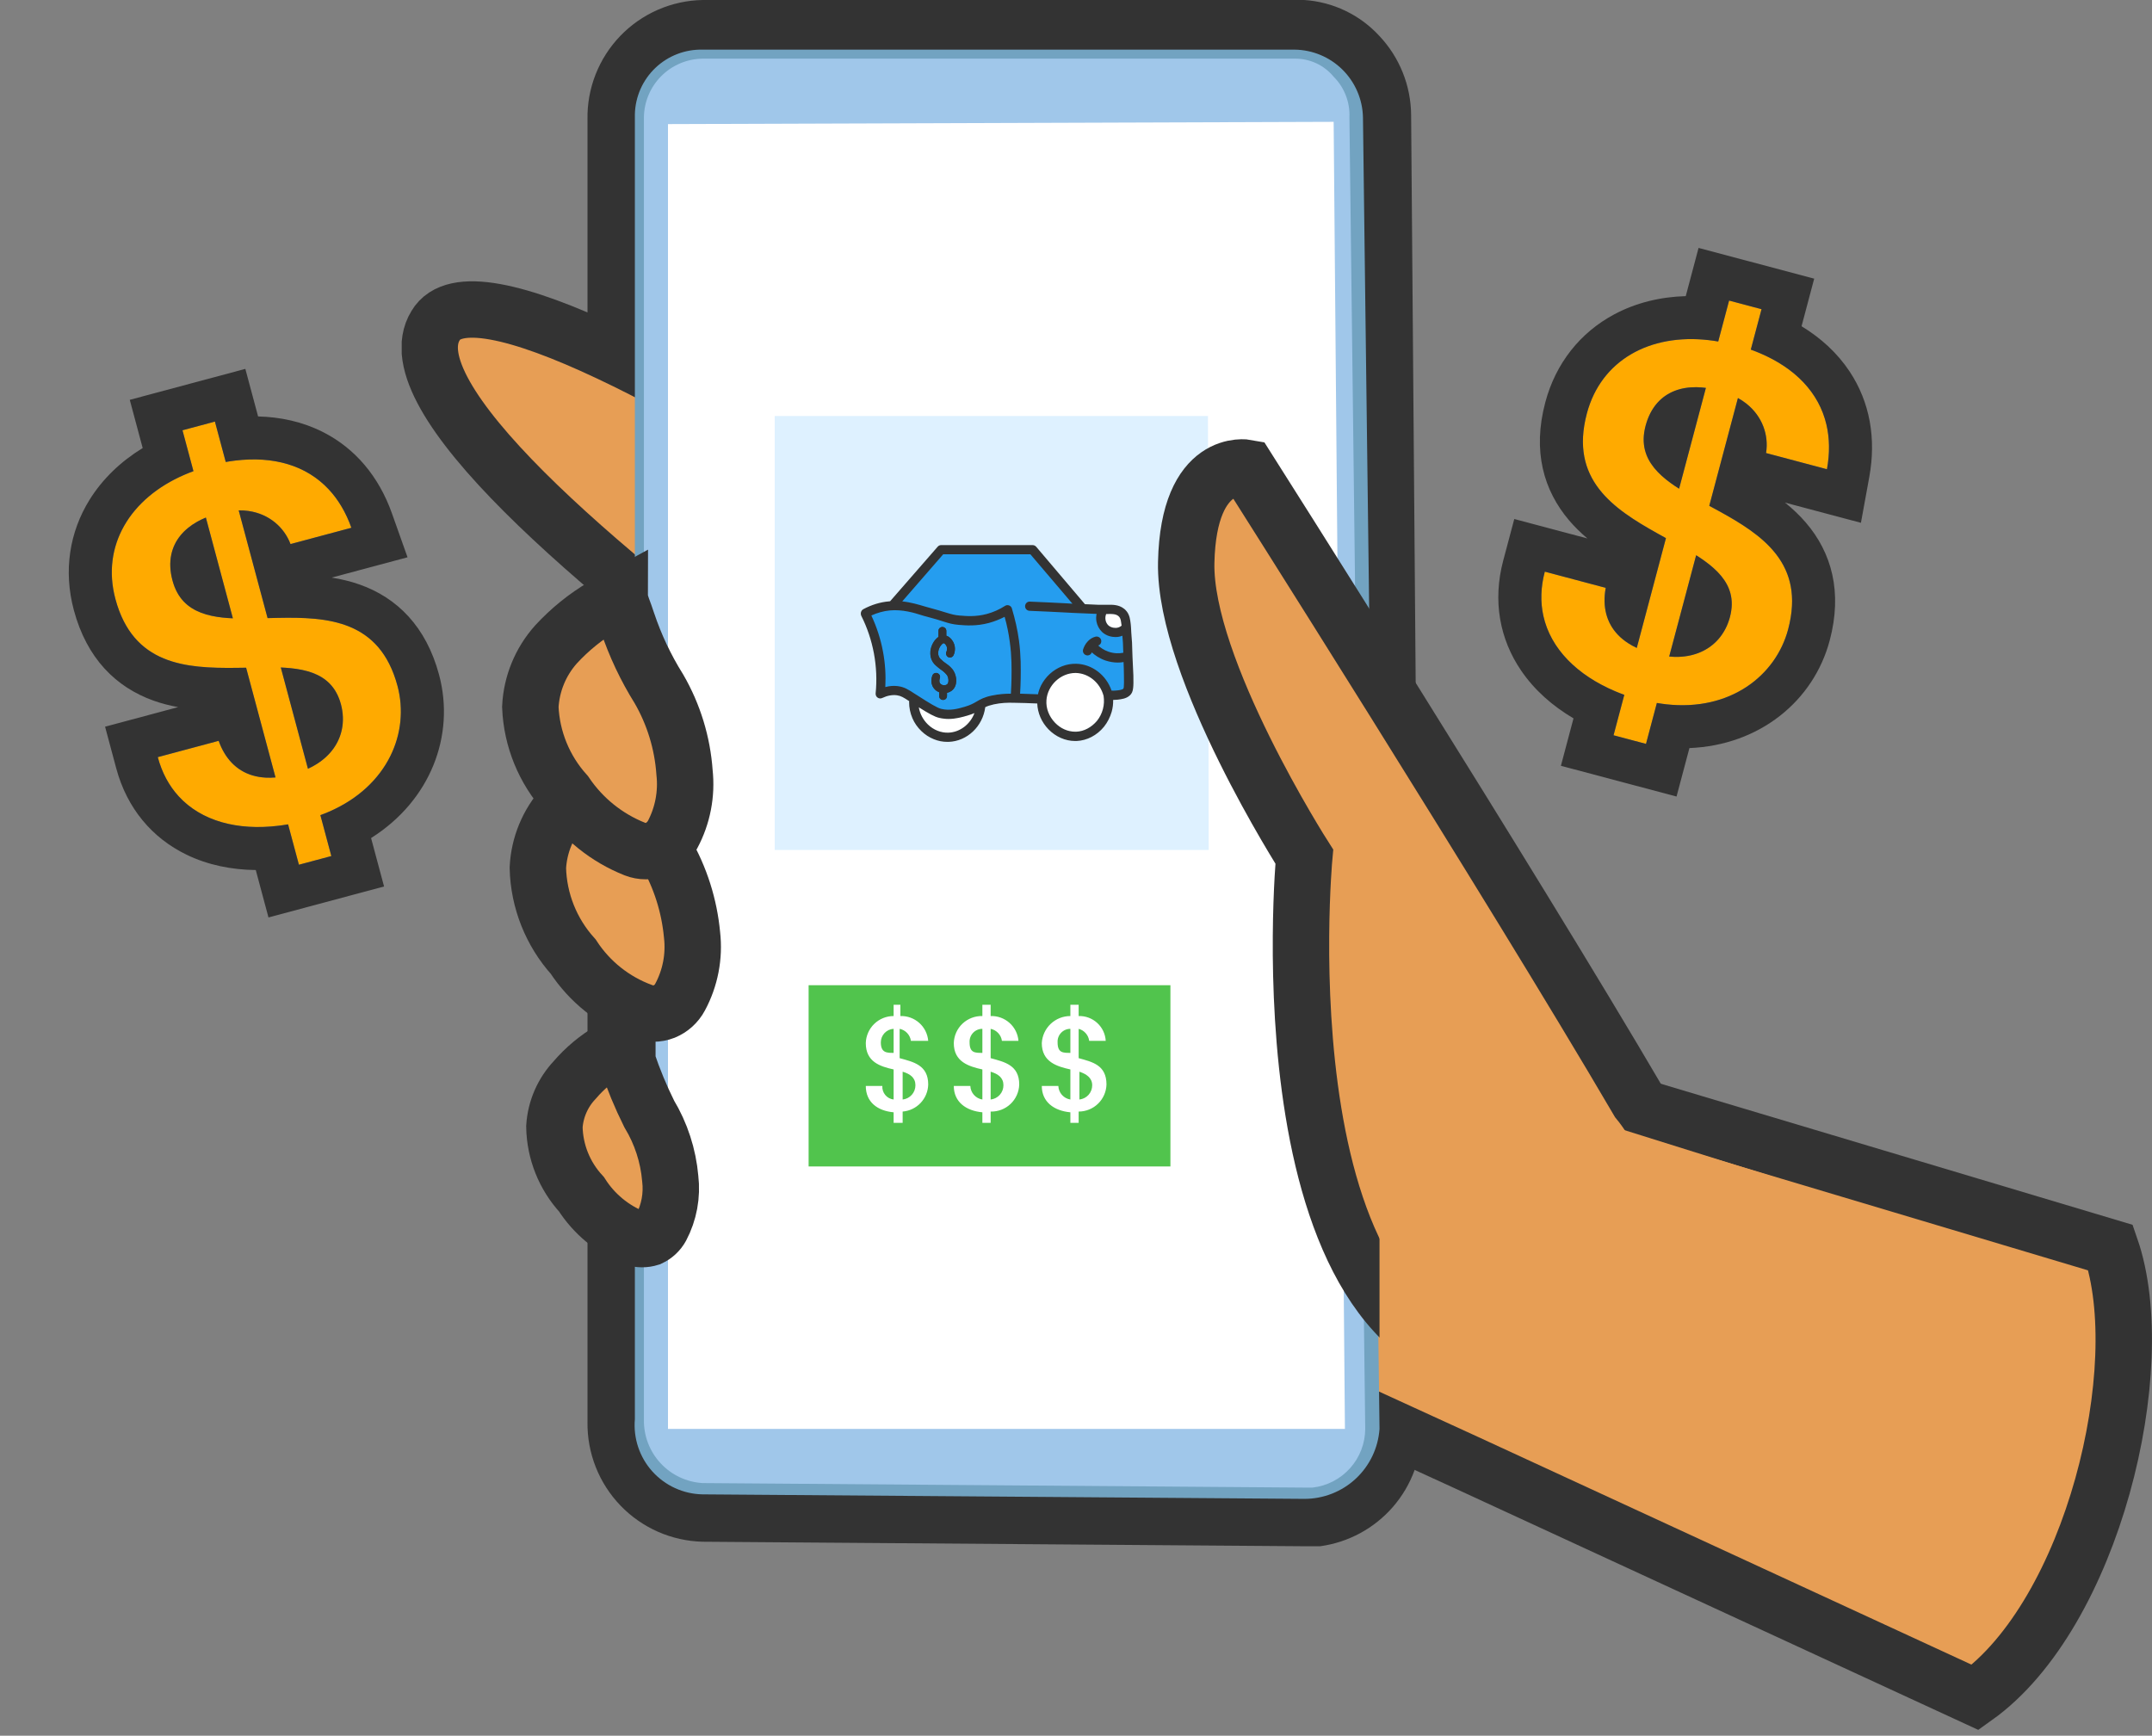 <svg width="150" height="121" viewBox="0 0 150 121" fill="none" xmlns="http://www.w3.org/2000/svg">
<rect x="0" y="0" width="150" height="121" fill="#808080" stroke="none"/>
<g clip-path="url(#clip0_25_221)">
<path d="M48.971 107.477C46.806 107.422 44.751 106.517 43.249 104.956C41.748 103.396 40.922 101.307 40.95 99.141V8.336C40.929 7.262 41.12 6.194 41.512 5.194C41.904 4.194 42.489 3.28 43.234 2.506C43.978 1.732 44.869 1.112 45.853 0.682C46.838 0.252 47.897 0.02 48.971 0L90.232 0H90.914C92.92 0.133 94.798 1.034 96.156 2.517C97.558 4.009 98.344 5.975 98.359 8.021L99.093 99.613C99.111 101.604 98.402 103.534 97.099 105.04C95.796 106.545 93.988 107.524 92.015 107.792H90.914L48.971 107.477Z" fill="#333333"/>
<path d="M46.297 103.388C45.277 103.402 44.292 103.014 43.556 102.307C42.82 101.601 42.392 100.633 42.365 99.613V8.65C42.334 8.106 42.419 7.56 42.614 7.05C42.809 6.54 43.109 6.077 43.495 5.691C43.881 5.305 44.344 5.005 44.854 4.811C45.364 4.616 45.909 4.531 46.454 4.561H92.958C93.476 4.554 93.991 4.651 94.471 4.846C94.951 5.041 95.388 5.331 95.754 5.697C96.121 6.064 96.41 6.5 96.605 6.98C96.8 7.46 96.897 7.975 96.89 8.493L97.677 99.613C97.648 100.656 97.259 101.656 96.576 102.444C96.206 102.814 95.763 103.103 95.275 103.292C94.788 103.482 94.267 103.568 93.744 103.545L46.297 103.388Z" fill="#333333"/>
<path d="M54.214 62.914C53.696 62.921 53.182 62.824 52.701 62.629C52.221 62.434 51.785 62.144 51.418 61.778C51.052 61.411 50.762 60.975 50.567 60.495C50.372 60.014 50.275 59.5 50.282 58.982V28.521C50.275 28.003 50.372 27.488 50.567 27.008C50.762 26.528 51.052 26.091 51.418 25.725C51.785 25.358 52.221 25.069 52.701 24.874C53.182 24.679 53.696 24.582 54.214 24.589H84.465C84.984 24.582 85.498 24.679 85.978 24.874C86.459 25.069 86.895 25.358 87.261 25.725C87.628 26.091 87.918 26.528 88.113 27.008C88.308 27.488 88.405 28.003 88.397 28.521V58.772C88.405 59.29 88.308 59.805 88.113 60.285C87.918 60.765 87.628 61.202 87.261 61.568C86.895 61.934 86.459 62.224 85.978 62.419C85.498 62.614 84.984 62.711 84.465 62.704L54.214 62.914Z" fill="#333333"/>
<path d="M56.521 83.885C56.002 83.892 55.488 83.795 55.008 83.6C54.528 83.405 54.091 83.115 53.725 82.749C53.358 82.382 53.069 81.946 52.874 81.466C52.679 80.986 52.582 80.471 52.589 79.953V68.838C52.582 68.32 52.679 67.805 52.874 67.325C53.069 66.845 53.358 66.408 53.725 66.042C54.091 65.675 54.528 65.386 55.008 65.191C55.488 64.996 56.002 64.899 56.521 64.906H81.739C82.257 64.899 82.772 64.996 83.252 65.191C83.732 65.386 84.168 65.675 84.535 66.042C84.901 66.408 85.191 66.845 85.386 67.325C85.581 67.805 85.678 68.32 85.671 68.838V80.058C85.678 80.576 85.581 81.09 85.386 81.571C85.191 82.051 84.901 82.487 84.535 82.854C84.168 83.22 83.732 83.51 83.252 83.705C82.772 83.9 82.257 83.997 81.739 83.99L56.521 83.885Z" fill="#333333"/>
<path d="M60.61 81.63C60.092 81.638 59.578 81.541 59.097 81.346C58.617 81.15 58.181 80.861 57.814 80.494C57.448 80.128 57.158 79.692 56.963 79.211C56.768 78.731 56.671 78.217 56.678 77.698V71.879C56.732 70.873 57.17 69.926 57.902 69.233C58.633 68.54 59.603 68.155 60.61 68.156H63.494C64.244 68.085 65 68.165 65.718 68.391C66.436 68.618 67.101 68.987 67.674 69.476C68.246 69.966 68.714 70.565 69.05 71.239C69.385 71.913 69.582 72.648 69.628 73.399V74.186C69.809 74.8 69.915 75.433 69.943 76.073C69.934 76.862 69.758 77.64 69.428 78.357C69.099 79.073 68.621 79.712 68.027 80.232C67.433 80.751 66.737 81.139 65.983 81.371C65.229 81.603 64.434 81.674 63.651 81.578L60.61 81.63Z" fill="#333333"/>
<path d="M69.628 81.788C68.745 81.84 67.86 81.706 67.031 81.394C66.203 81.081 65.45 80.597 64.822 79.974C64.193 79.35 63.703 78.601 63.384 77.775C63.065 76.95 62.924 76.066 62.97 75.182V71.879C63.024 70.864 63.469 69.909 64.212 69.215C64.955 68.521 65.938 68.141 66.954 68.156H68.37C68.785 68.069 69.213 68.069 69.628 68.156C70.044 68.079 70.471 68.079 70.886 68.156H72.145C72.666 68.156 73.181 68.26 73.662 68.461C74.142 68.661 74.578 68.956 74.944 69.326C75.31 69.697 75.598 70.137 75.793 70.62C75.987 71.103 76.084 71.62 76.077 72.141V75.444C76.077 76.286 75.909 77.119 75.584 77.896C75.259 78.672 74.782 79.377 74.182 79.967C73.582 80.558 72.87 81.023 72.088 81.335C71.306 81.648 70.47 81.802 69.628 81.788V81.788Z" fill="#333333"/>
<path d="M74.818 81.63C74.299 81.637 73.785 81.54 73.305 81.345C72.824 81.15 72.388 80.861 72.022 80.494C71.655 80.128 71.366 79.692 71.171 79.211C70.975 78.731 70.879 78.217 70.886 77.698V76.755L69.156 73.924C68.772 73.33 68.568 72.638 68.568 71.931C68.568 71.224 68.772 70.533 69.156 69.939C69.528 69.367 70.043 68.902 70.65 68.59C71.256 68.277 71.934 68.128 72.616 68.156H74.031C74.568 68.185 75.098 68.291 75.604 68.471C76.106 68.276 76.638 68.17 77.177 68.156H78.435C79.139 68.17 79.828 68.366 80.434 68.724C81.04 69.082 81.543 69.591 81.895 70.201C82.205 70.82 82.366 71.502 82.366 72.193C82.366 72.885 82.205 73.567 81.895 74.186L80.165 77.017V77.96C80.172 78.479 80.076 78.993 79.88 79.474C79.685 79.954 79.396 80.39 79.029 80.757C78.663 81.123 78.227 81.412 77.746 81.608C77.266 81.803 76.752 81.9 76.233 81.892L74.818 81.63Z" fill="#333333"/>
<path d="M147.116 86.978L114.506 77.227V77.594L96.156 53.424L55.42 80.529L102.238 101.973L137.679 118.33C145.858 112.511 150 95.314 147.116 86.978Z" fill="#E79E55" stroke="#333333" stroke-width="3.932"/>
<path d="M93.902 58.143C93.902 58.143 35.392 14.051 30.359 22.701C24.382 32.453 85.985 70.463 85.985 70.463L93.902 58.143Z" fill="#E79E55" stroke="#333333" stroke-width="3.932"/>
<path d="M90.913 104.489L48.971 104.175C48.309 104.163 47.657 104.015 47.056 103.74C46.454 103.466 45.915 103.07 45.472 102.579C45.029 102.087 44.693 101.509 44.483 100.882C44.273 100.255 44.195 99.591 44.252 98.932V7.969C44.266 7.363 44.399 6.766 44.643 6.211C44.888 5.657 45.239 5.156 45.677 4.737C46.115 4.318 46.632 3.99 47.197 3.771C47.762 3.552 48.365 3.446 48.971 3.46H90.232C91.484 3.474 92.682 3.973 93.572 4.854C94.462 5.735 94.975 6.927 95.002 8.179L96.156 99.613C96.063 100.939 95.47 102.18 94.496 103.086C93.523 103.991 92.242 104.492 90.913 104.489Z" fill="#72A3C1"/>
<path d="M91.49 103.703H90.914L48.971 103.388C47.854 103.321 46.806 102.826 46.044 102.005C45.283 101.185 44.867 100.103 44.882 98.984V8.179C44.896 7.098 45.331 6.066 46.095 5.302C46.859 4.538 47.891 4.103 48.971 4.089H90.232C90.752 4.081 91.267 4.19 91.739 4.407C92.211 4.625 92.628 4.947 92.959 5.348C93.328 5.718 93.617 6.16 93.806 6.648C93.996 7.135 94.082 7.656 94.059 8.179L95.16 99.613C95.154 100.626 94.778 101.601 94.101 102.354C93.425 103.108 92.496 103.587 91.49 103.703Z" fill="#A0C7EA"/>
<path d="M92.959 8.493L93.745 99.613H46.56V8.651L92.959 8.493Z" fill="white"/>
<path d="M84.198 29H54V59.251H84.251L84.198 29Z" fill="#DEF1FF"/>
<path d="M76.913 48.504C76.674 47.589 75.879 46.94 74.99 46.914C74.973 46.914 74.965 46.914 74.948 46.914C73.922 46.914 73.008 47.777 72.931 48.811C72.888 49.384 73.11 49.957 73.529 50.384C73.914 50.786 74.426 51.008 74.931 51.008C74.956 51.008 74.982 51.008 75.008 51.008C75.546 50.982 76.076 50.709 76.443 50.256C76.845 49.769 77.016 49.128 76.913 48.504Z" fill="white"/>
<path d="M67.922 49.709C67.786 49.769 67.615 49.828 67.418 49.888C67.068 49.991 66.615 50.119 66.111 50.119C65.905 50.119 65.683 50.093 65.461 50.042C65.136 49.965 64.752 49.751 64.042 49.307C64.119 49.76 64.333 50.17 64.675 50.504C65.068 50.888 65.589 51.093 66.102 51.076C66.914 51.05 67.632 50.495 67.922 49.709Z" fill="white"/>
<path d="M66.103 49.615C65.573 49.607 65.077 49.308 64.086 48.718L64.069 48.709C63.992 48.667 63.812 48.556 63.564 48.419C63.077 48.145 62.804 47.992 62.599 47.949C62.505 47.932 62.419 47.923 62.325 47.923C62.103 47.923 61.864 47.974 61.624 48.077L61.573 48.103V48.043C61.59 47.615 61.581 47.18 61.556 46.744C61.53 46.444 61.487 45.966 61.385 45.428C61.222 44.556 60.949 43.675 60.565 42.812L60.547 42.778L60.581 42.761C61.137 42.539 61.718 42.428 62.308 42.411C62.342 42.411 62.385 42.411 62.445 42.411C62.838 42.411 63.419 42.453 63.949 42.658L64.017 42.684C64.12 42.727 64.291 42.795 64.53 42.872C64.795 42.966 65.043 43.035 65.222 43.086C65.248 43.094 65.257 43.094 65.675 43.214H65.684C66.12 43.334 66.154 43.351 66.214 43.359C66.41 43.41 66.607 43.445 66.812 43.47C67.034 43.496 67.265 43.513 67.487 43.513C67.94 43.513 68.385 43.453 68.812 43.342C69.239 43.231 69.649 43.06 70.043 42.846L70.085 42.821L70.102 42.864C70.273 43.445 70.401 44.034 70.496 44.624C70.572 45.12 70.624 45.633 70.649 46.103C70.666 46.496 70.666 46.906 70.649 47.299C70.641 47.47 70.632 47.641 70.624 47.821C70.615 48.026 70.607 48.222 70.598 48.427V48.47H70.555C70.47 48.47 70.384 48.462 70.299 48.462C70.12 48.462 69.931 48.47 69.76 48.487C69.573 48.504 69.385 48.538 69.205 48.573C68.974 48.624 68.812 48.658 68.607 48.744C68.496 48.795 68.393 48.846 68.197 48.957C68.085 49.017 68.017 49.06 67.966 49.094C67.906 49.128 67.855 49.162 67.778 49.197C67.641 49.265 67.504 49.316 67.291 49.376C66.709 49.538 66.419 49.615 66.111 49.615C66.128 49.615 66.103 49.615 66.103 49.615ZM65.248 46.957C65.154 46.957 65.06 47.017 65.026 47.103C65.009 47.154 64.846 47.573 65.103 47.94C65.197 48.068 65.325 48.162 65.47 48.222L65.496 48.231V48.521C65.496 48.65 65.598 48.761 65.735 48.761C65.863 48.761 65.974 48.658 65.974 48.521V48.265L66 48.256C66.103 48.231 66.205 48.188 66.282 48.137C66.735 47.829 66.658 47.154 66.436 46.795C66.385 46.709 66.333 46.65 66.239 46.564C66.103 46.419 66 46.35 65.897 46.282C65.829 46.239 65.769 46.197 65.692 46.128L65.701 46.12C65.538 45.983 65.462 45.915 65.41 45.795C65.333 45.624 65.35 45.445 65.368 45.359C65.393 45.222 65.47 45.06 65.564 44.949C65.641 44.855 65.718 44.804 65.778 44.804H65.786C65.863 44.812 65.957 44.923 66.009 45.034C66.103 45.231 66.026 45.436 66.009 45.47C65.983 45.522 65.983 45.59 66 45.65C66.017 45.709 66.068 45.752 66.128 45.778C66.162 45.795 66.188 45.795 66.222 45.795C66.316 45.795 66.402 45.744 66.436 45.658C66.479 45.556 66.615 45.197 66.436 44.821C66.393 44.735 66.239 44.445 65.957 44.351L65.932 44.342V43.983C65.932 43.855 65.829 43.744 65.692 43.744C65.564 43.744 65.453 43.846 65.453 43.983V44.419L65.436 44.428C65.35 44.479 65.265 44.556 65.197 44.65C65.06 44.821 64.957 45.043 64.906 45.257C64.872 45.402 64.846 45.684 64.975 45.983C65.069 46.205 65.222 46.333 65.385 46.479L65.393 46.487C65.487 46.573 65.564 46.624 65.633 46.667C65.727 46.727 65.795 46.778 65.897 46.889C65.983 46.974 66.009 47 66.034 47.043C66.154 47.239 66.197 47.615 66.017 47.744C65.957 47.786 65.88 47.803 65.803 47.803C65.675 47.803 65.556 47.752 65.487 47.658C65.376 47.504 65.453 47.299 65.462 47.274C65.487 47.214 65.487 47.154 65.462 47.094C65.436 47.034 65.393 46.992 65.333 46.966C65.308 46.957 65.282 46.957 65.248 46.957Z" fill="#259DEF"/>
<path d="M62.453 42.436C62.76 42.436 63.376 42.461 63.94 42.675C64.034 42.709 64.222 42.786 64.521 42.889C64.794 42.983 65.042 43.051 65.213 43.102C65.239 43.111 65.247 43.111 65.666 43.23C66.11 43.359 66.145 43.367 66.204 43.384C66.35 43.419 66.555 43.461 66.811 43.495C66.999 43.521 67.23 43.538 67.486 43.538C67.871 43.538 68.332 43.495 68.828 43.367C69.341 43.23 69.751 43.042 70.067 42.871C70.264 43.547 70.384 44.145 70.461 44.623C70.572 45.341 70.606 45.897 70.615 46.093C70.632 46.555 70.632 46.957 70.615 47.29C70.606 47.461 70.597 47.632 70.589 47.811C70.58 48.017 70.572 48.213 70.563 48.418C70.478 48.418 70.392 48.41 70.307 48.41C70.093 48.41 69.914 48.418 69.76 48.435C69.503 48.461 69.307 48.495 69.196 48.521C68.965 48.572 68.803 48.606 68.589 48.692C68.469 48.743 68.375 48.794 68.179 48.905C67.931 49.042 67.905 49.076 67.769 49.145C67.632 49.213 67.495 49.264 67.29 49.316C66.717 49.469 66.427 49.555 66.119 49.555C66.11 49.555 66.102 49.555 66.093 49.555C65.572 49.546 65.085 49.256 64.102 48.666C64.034 48.623 63.846 48.512 63.581 48.358C63.068 48.068 62.812 47.922 62.606 47.88C62.538 47.863 62.444 47.854 62.324 47.854C62.136 47.854 61.897 47.888 61.606 48.017C61.623 47.641 61.623 47.196 61.589 46.717C61.572 46.529 61.538 46.017 61.418 45.393C61.299 44.777 61.077 43.863 60.598 42.769C60.991 42.615 61.581 42.436 62.307 42.427C62.35 42.436 62.393 42.436 62.453 42.436ZM65.811 47.769C65.7 47.769 65.589 47.726 65.529 47.641C65.427 47.504 65.504 47.299 65.504 47.29C65.564 47.145 65.495 46.991 65.35 46.931C65.316 46.914 65.281 46.914 65.247 46.914C65.136 46.914 65.034 46.982 64.991 47.085C64.974 47.136 64.803 47.581 65.076 47.957C65.17 48.093 65.307 48.196 65.461 48.256V48.521C65.461 48.675 65.581 48.794 65.734 48.794C65.888 48.794 66.008 48.675 66.008 48.521V48.298C66.119 48.273 66.222 48.23 66.307 48.17C66.777 47.846 66.7 47.153 66.469 46.777C66.418 46.692 66.358 46.632 66.264 46.538C66.127 46.393 66.016 46.324 65.922 46.256C65.863 46.213 65.803 46.17 65.726 46.111V46.093C65.564 45.957 65.495 45.888 65.444 45.777C65.367 45.615 65.392 45.444 65.41 45.367C65.435 45.23 65.512 45.077 65.598 44.974C65.675 44.871 65.743 44.837 65.777 44.837C65.777 44.837 65.777 44.837 65.786 44.837C65.837 44.846 65.922 44.931 65.974 45.042C66.059 45.222 65.982 45.41 65.965 45.444C65.905 45.581 65.965 45.743 66.102 45.812C66.136 45.829 66.179 45.837 66.213 45.837C66.316 45.837 66.418 45.777 66.461 45.675C66.512 45.572 66.649 45.196 66.461 44.803C66.418 44.709 66.256 44.41 65.957 44.316V43.983C65.957 43.829 65.837 43.709 65.683 43.709C65.529 43.709 65.41 43.829 65.41 43.983V44.401C65.324 44.461 65.239 44.538 65.162 44.632C65.025 44.803 64.914 45.042 64.871 45.256C64.837 45.401 64.811 45.7 64.94 46.008C65.042 46.239 65.187 46.367 65.367 46.512L65.375 46.521C65.469 46.606 65.555 46.658 65.623 46.709C65.709 46.769 65.777 46.82 65.88 46.923C65.957 47.008 65.982 47.034 66.008 47.068C66.119 47.247 66.162 47.606 65.999 47.717C65.948 47.752 65.88 47.769 65.811 47.769ZM62.453 42.359C62.393 42.359 62.341 42.359 62.316 42.359C61.718 42.367 61.136 42.487 60.572 42.709L60.495 42.735L60.529 42.803C60.906 43.666 61.179 44.547 61.35 45.41C61.453 45.948 61.504 46.427 61.521 46.726C61.555 47.153 61.555 47.589 61.538 48.017L61.529 48.136L61.641 48.085C61.88 47.982 62.111 47.931 62.324 47.931C62.418 47.931 62.504 47.94 62.589 47.957C62.786 47.999 63.059 48.153 63.547 48.427C63.786 48.563 63.965 48.675 64.042 48.717L64.059 48.726C65.051 49.324 65.555 49.623 66.093 49.623H66.119C66.435 49.623 66.726 49.546 67.307 49.384C67.521 49.324 67.657 49.273 67.794 49.205C67.871 49.162 67.914 49.136 67.982 49.102C68.033 49.068 68.102 49.033 68.213 48.965C68.409 48.854 68.504 48.803 68.615 48.752C68.82 48.666 68.982 48.632 69.204 48.581C69.384 48.546 69.572 48.512 69.76 48.495C69.939 48.478 70.119 48.469 70.298 48.469C70.384 48.469 70.469 48.469 70.555 48.478H70.632V48.401C70.64 48.196 70.649 47.999 70.657 47.794C70.666 47.623 70.674 47.444 70.683 47.273C70.7 46.88 70.7 46.47 70.683 46.076C70.666 45.606 70.606 45.094 70.529 44.598C70.435 44.008 70.307 43.41 70.136 42.829L70.11 42.735L70.025 42.778C69.64 42.991 69.23 43.154 68.803 43.265C68.375 43.376 67.931 43.436 67.486 43.436C67.264 43.436 67.042 43.419 66.82 43.393C66.615 43.367 66.418 43.333 66.222 43.282C66.162 43.265 66.119 43.256 65.692 43.128H65.683L65.64 43.111C65.264 43 65.256 43 65.23 42.991C65.051 42.94 64.811 42.863 64.538 42.778C64.299 42.701 64.136 42.632 64.025 42.59C63.999 42.581 63.974 42.572 63.957 42.564C63.435 42.401 62.854 42.359 62.453 42.359ZM65.811 47.846C65.905 47.846 65.982 47.82 66.051 47.777C66.264 47.632 66.204 47.23 66.085 47.025C66.059 46.982 66.034 46.948 65.948 46.863C65.846 46.752 65.769 46.7 65.675 46.641C65.606 46.598 65.529 46.538 65.435 46.461L65.427 46.453C65.256 46.307 65.119 46.188 65.025 45.974C64.897 45.683 64.931 45.41 64.957 45.273C64.999 45.068 65.102 44.846 65.239 44.683C65.307 44.598 65.384 44.521 65.469 44.47L65.504 44.444V44.401V43.983C65.504 43.871 65.589 43.786 65.7 43.786C65.811 43.786 65.897 43.871 65.897 43.983V44.316V44.367L65.948 44.384C66.213 44.47 66.367 44.752 66.401 44.829C66.572 45.188 66.444 45.538 66.401 45.632C66.367 45.7 66.299 45.752 66.222 45.752C66.196 45.752 66.162 45.743 66.136 45.735C66.085 45.709 66.051 45.675 66.034 45.623C66.016 45.572 66.016 45.521 66.042 45.47C66.059 45.427 66.145 45.213 66.042 45C65.991 44.889 65.888 44.76 65.786 44.752H65.777C65.709 44.752 65.623 44.812 65.538 44.914C65.444 45.034 65.367 45.196 65.333 45.341C65.316 45.435 65.29 45.615 65.375 45.803C65.427 45.931 65.512 45.999 65.675 46.145L65.683 46.153C65.76 46.222 65.82 46.264 65.888 46.307C65.982 46.376 66.085 46.444 66.222 46.581C66.316 46.675 66.358 46.726 66.41 46.811C66.623 47.162 66.7 47.803 66.264 48.102C66.187 48.153 66.093 48.196 65.991 48.222L65.931 48.239V48.298V48.521C65.931 48.632 65.846 48.717 65.734 48.717C65.623 48.717 65.538 48.632 65.538 48.521V48.256V48.205L65.487 48.187C65.341 48.136 65.222 48.042 65.136 47.922C64.888 47.581 65.042 47.17 65.059 47.128C65.093 47.051 65.162 46.999 65.247 46.999C65.273 46.999 65.299 47.008 65.324 47.017C65.427 47.059 65.478 47.17 65.435 47.273C65.435 47.282 65.341 47.521 65.469 47.692C65.538 47.786 65.666 47.846 65.811 47.846Z" fill="#333333"/>
<path d="M72.453 48.572C72.196 48.555 71.931 48.547 71.675 48.53C71.453 48.513 71.222 48.504 71 48.487H70.966L71.008 47.282C70.974 46.401 70.957 45.786 70.948 45.504C70.948 45.487 70.889 43.863 70.325 42.479C70.316 42.453 70.29 42.393 70.239 42.367C70.222 42.359 70.205 42.359 70.179 42.359C70.153 42.359 70.128 42.367 70.094 42.376C69.948 42.419 69.846 42.521 69.829 42.538C69.683 42.692 69.111 42.872 68.077 43.094H67.034C66.863 43.085 66.692 43.06 66.53 43.026C66.359 42.991 66.231 42.957 65.966 42.872C65.812 42.821 65.743 42.803 65.684 42.778C65.632 42.761 65.59 42.743 65.487 42.718C65.333 42.675 65.248 42.65 65.145 42.632C65.06 42.615 64.957 42.59 64.795 42.547C64.607 42.496 64.462 42.453 64.376 42.427L64.333 42.419C63.957 42.308 63.359 42.171 62.564 42.026L62.479 42.008L65.641 38.436L71.965 38.462L75.153 42.205H74.358L73.23 42.12C73.119 42.111 73.008 42.111 72.897 42.111C72.726 42.111 72.555 42.103 72.384 42.077C72.359 42.077 72.333 42.068 72.307 42.06C72.213 42.043 72.119 42.026 72.034 42.026C71.94 42.026 71.854 42.043 71.786 42.086C71.726 42.12 71.624 42.197 71.632 42.265C71.641 42.342 71.786 42.385 71.846 42.41C72.264 42.556 73.786 42.581 74.41 42.581C74.846 42.598 75.281 42.615 75.709 42.624C75.982 42.632 76.256 42.641 76.529 42.65H76.564V42.684C76.564 42.761 76.564 42.88 76.564 43.034C76.564 43.12 76.564 43.171 76.564 43.214C76.564 43.273 76.564 43.282 76.564 43.316C76.589 43.487 76.675 43.607 76.777 43.752C76.828 43.829 76.863 43.88 76.922 43.94C77.11 44.137 77.324 44.205 77.41 44.231C77.487 44.256 77.623 44.299 77.803 44.299C77.845 44.299 77.888 44.299 77.939 44.291C78.059 44.273 78.17 44.239 78.273 44.188L78.316 44.171L78.333 44.214C78.358 44.308 78.384 44.402 78.401 44.504C78.418 44.607 78.418 44.684 78.427 44.812C78.427 44.983 78.427 45.162 78.427 45.333L78.401 45.607L78.375 45.615C78.23 45.641 78.093 45.658 77.948 45.658C77.845 45.658 77.743 45.649 77.649 45.641C77.521 45.624 77.392 45.59 77.273 45.555C76.974 45.453 76.7 45.282 76.452 45.051L76.418 45.017L76.461 44.991C76.623 44.906 76.675 44.752 76.64 44.649C76.606 44.555 76.487 44.504 76.392 44.504C76.384 44.504 76.384 44.504 76.375 44.504C76.23 44.504 76.119 44.615 75.965 44.778C75.863 44.88 75.726 45.017 75.675 45.239C75.657 45.325 75.623 45.444 75.692 45.53C75.717 45.564 75.777 45.607 75.828 45.607C75.837 45.607 75.837 45.607 75.846 45.607C75.88 45.598 75.905 45.581 75.957 45.53C75.999 45.487 76.042 45.436 76.085 45.384L76.111 45.35L76.145 45.376C76.341 45.547 76.555 45.692 76.786 45.803C76.871 45.846 77.11 45.949 77.427 46.017C77.589 46.051 77.751 46.077 77.922 46.085C77.974 46.085 78.025 46.085 78.068 46.085C78.196 46.085 78.324 46.077 78.452 46.06L78.495 46.051V46.094C78.512 46.367 78.529 46.641 78.563 46.914C78.572 47.025 78.589 47.128 78.597 47.213C78.649 47.658 78.674 47.863 78.538 48.042C78.435 48.179 78.264 48.265 78.034 48.299C77.948 48.316 77.862 48.324 77.777 48.324C77.743 48.324 77.717 48.324 77.683 48.324C77.572 48.316 77.461 48.29 77.35 48.256L77.333 48.248L77.324 48.23C76.88 47.188 76.008 46.495 75.102 46.478C75.085 46.478 75.068 46.478 75.051 46.478C74.837 46.478 74.281 46.513 73.786 46.837C73.512 47.017 73.282 47.265 73.102 47.461C72.88 47.7 72.803 47.829 72.777 47.863C72.649 48.077 72.572 48.307 72.547 48.564L72.538 48.598L72.453 48.572Z" fill="#259DEF"/>
<path d="M65.658 38.479C67.751 38.487 69.845 38.496 71.948 38.504C72.99 39.726 74.025 40.949 75.067 42.171C74.828 42.171 74.589 42.171 74.349 42.171C74.247 42.162 73.444 42.102 73.221 42.085C72.939 42.06 72.657 42.085 72.375 42.042C72.247 42.025 72.136 42 72.016 42C71.922 42 71.837 42.017 71.743 42.068C71.726 42.077 71.555 42.179 71.572 42.282C71.58 42.376 71.743 42.436 71.811 42.453C72.264 42.607 73.897 42.624 74.392 42.624C74.82 42.641 75.255 42.658 75.691 42.666C75.965 42.675 76.238 42.684 76.512 42.692C76.512 42.769 76.512 42.889 76.512 43.042C76.512 43.273 76.503 43.273 76.512 43.325C76.537 43.504 76.631 43.632 76.725 43.777C76.777 43.854 76.811 43.906 76.879 43.974C77.067 44.171 77.281 44.248 77.375 44.282C77.46 44.307 77.597 44.359 77.777 44.359C77.819 44.359 77.871 44.359 77.913 44.35C78.067 44.333 78.187 44.282 78.264 44.239C78.281 44.307 78.306 44.401 78.332 44.521C78.349 44.624 78.349 44.7 78.358 44.829C78.358 44.957 78.358 45.136 78.358 45.35C78.349 45.427 78.341 45.512 78.332 45.589C78.221 45.615 78.084 45.632 77.913 45.632C77.819 45.632 77.725 45.623 77.614 45.615C77.452 45.589 77.324 45.555 77.247 45.529C76.888 45.41 76.623 45.205 76.443 45.034C76.614 44.94 76.683 44.769 76.64 44.641C76.597 44.521 76.452 44.47 76.358 44.47C76.349 44.47 76.349 44.47 76.341 44.47C76.178 44.47 76.067 44.589 75.905 44.752C75.794 44.863 75.657 45.008 75.597 45.23C75.572 45.316 75.537 45.461 75.623 45.555C75.657 45.598 75.725 45.641 75.794 45.641C75.802 45.641 75.811 45.641 75.819 45.641C75.862 45.632 75.896 45.606 75.948 45.555C76.007 45.495 76.05 45.444 76.076 45.401C76.324 45.623 76.554 45.752 76.725 45.837C76.785 45.863 77.025 45.982 77.375 46.051C77.58 46.094 77.751 46.111 77.871 46.119C77.922 46.119 77.973 46.119 78.024 46.119C78.17 46.119 78.306 46.111 78.418 46.094C78.426 46.264 78.443 46.555 78.486 46.914C78.554 47.564 78.623 47.811 78.46 48.017C78.332 48.179 78.127 48.239 77.982 48.256C77.913 48.273 77.828 48.282 77.725 48.282C77.7 48.282 77.665 48.282 77.631 48.282C77.495 48.273 77.383 48.247 77.306 48.213C76.862 47.162 75.965 46.461 75.05 46.435C75.033 46.435 75.016 46.435 74.999 46.435C74.717 46.435 74.187 46.495 73.708 46.803C73.435 46.982 73.204 47.23 73.016 47.435C72.802 47.666 72.726 47.794 72.691 47.846C72.529 48.119 72.478 48.384 72.452 48.563C72.196 48.546 71.931 48.538 71.674 48.521C71.452 48.504 71.221 48.495 70.999 48.478C71.008 48.282 71.016 48.085 71.025 47.897C71.033 47.7 71.042 47.504 71.05 47.316C71.016 46.435 70.999 45.82 70.991 45.538C70.991 45.538 70.939 43.906 70.367 42.504C70.358 42.478 70.324 42.401 70.256 42.376C70.239 42.367 70.213 42.359 70.179 42.359C70.153 42.359 70.119 42.367 70.085 42.376C69.914 42.427 69.811 42.538 69.803 42.547C69.692 42.666 69.273 42.837 68.068 43.085C67.717 43.085 67.375 43.085 67.025 43.085C66.837 43.077 66.666 43.051 66.529 43.017C66.35 42.983 66.222 42.94 65.965 42.863C65.666 42.769 65.692 42.769 65.487 42.709C65.205 42.632 65.136 42.624 64.794 42.538C64.572 42.478 64.418 42.436 64.341 42.41C64.059 42.325 63.547 42.196 62.564 42.017C63.589 40.812 64.624 39.641 65.658 38.479ZM65.623 38.402L65.598 38.427L63.606 40.675L62.495 41.931L62.41 42.034L62.547 42.06C63.35 42.205 63.94 42.333 64.316 42.453L64.359 42.461C64.444 42.487 64.581 42.53 64.777 42.581C64.94 42.624 65.034 42.649 65.128 42.666C65.23 42.692 65.324 42.709 65.47 42.752C65.564 42.778 65.606 42.795 65.666 42.812C65.726 42.829 65.794 42.854 65.948 42.906C66.196 42.983 66.333 43.025 66.521 43.059C66.683 43.094 66.863 43.119 67.034 43.128H67.555H68.076H68.085H68.093C69.486 42.837 69.777 42.666 69.871 42.564C69.88 42.555 69.974 42.453 70.119 42.41C70.144 42.401 70.17 42.401 70.196 42.401C70.221 42.401 70.23 42.41 70.239 42.41C70.281 42.427 70.298 42.478 70.307 42.504C70.862 43.88 70.931 45.495 70.931 45.512C70.948 46.059 70.974 46.658 70.991 47.29L70.982 47.521L70.965 47.871L70.939 48.452V48.529L71.016 48.538C71.239 48.555 71.469 48.572 71.691 48.581C71.948 48.598 72.213 48.615 72.469 48.623H72.538L72.546 48.555C72.58 48.307 72.657 48.076 72.777 47.871C72.802 47.828 72.871 47.709 73.093 47.469C73.281 47.264 73.503 47.025 73.777 46.854C74.272 46.529 74.811 46.495 75.025 46.495C75.042 46.495 75.059 46.495 75.076 46.495C75.965 46.521 76.819 47.196 77.264 48.23L77.281 48.264L77.315 48.273C77.426 48.307 77.546 48.333 77.657 48.341C77.691 48.341 77.725 48.341 77.76 48.341C77.845 48.341 77.939 48.333 78.024 48.316C78.264 48.282 78.443 48.196 78.546 48.051C78.691 47.854 78.665 47.632 78.614 47.188C78.606 47.102 78.588 46.999 78.58 46.888C78.554 46.615 78.529 46.341 78.512 46.068L78.503 45.982L78.418 45.991C78.289 46.008 78.161 46.017 78.033 46.017C77.982 46.017 77.939 46.017 77.888 46.017C77.725 46.008 77.563 45.991 77.4 45.957C77.084 45.888 76.854 45.786 76.768 45.743C76.537 45.632 76.324 45.495 76.136 45.324L76.067 45.264L76.016 45.333C75.982 45.384 75.939 45.427 75.896 45.47C75.845 45.521 75.828 45.529 75.802 45.538H75.794C75.751 45.538 75.708 45.504 75.683 45.478C75.631 45.41 75.657 45.299 75.674 45.222C75.725 45.017 75.854 44.889 75.956 44.777C76.102 44.624 76.213 44.521 76.341 44.521H76.349C76.418 44.521 76.529 44.564 76.563 44.641C76.597 44.726 76.546 44.863 76.401 44.94L76.307 44.991L76.383 45.059C76.631 45.299 76.905 45.47 77.213 45.572C77.332 45.615 77.46 45.641 77.597 45.666C77.7 45.683 77.802 45.692 77.905 45.692C78.05 45.692 78.195 45.675 78.341 45.649L78.4 45.641L78.409 45.581L78.426 45.376V45.342C78.426 45.162 78.426 44.991 78.426 44.82C78.426 44.692 78.418 44.606 78.4 44.504C78.383 44.401 78.366 44.307 78.332 44.213L78.306 44.128L78.23 44.171C78.127 44.222 78.016 44.256 77.905 44.273C77.862 44.282 77.819 44.282 77.777 44.282C77.606 44.282 77.469 44.239 77.4 44.213C77.324 44.188 77.11 44.119 76.93 43.931C76.871 43.871 76.837 43.82 76.785 43.743C76.691 43.598 76.606 43.478 76.58 43.316C76.58 43.29 76.58 43.282 76.58 43.222C76.58 43.188 76.58 43.128 76.58 43.042C76.58 42.923 76.58 42.812 76.58 42.692V42.615H76.503C76.23 42.607 75.956 42.598 75.683 42.59C75.255 42.581 74.811 42.564 74.384 42.547C73.05 42.538 72.119 42.47 71.828 42.376C71.674 42.325 71.64 42.282 71.64 42.265C71.64 42.23 71.7 42.171 71.777 42.128C71.845 42.085 71.922 42.068 72.008 42.068C72.093 42.068 72.179 42.085 72.273 42.102C72.298 42.111 72.324 42.111 72.35 42.119C72.52 42.145 72.7 42.154 72.871 42.154C72.982 42.154 73.093 42.154 73.204 42.162L74.332 42.248H74.691H75.05H75.213L75.102 42.119L71.999 38.453L71.982 38.427H71.948L68.803 38.41L65.658 38.402H65.623Z" fill="#333333"/>
<path d="M77.837 43.769C77.999 43.743 78.118 43.666 78.187 43.615C78.187 43.59 78.178 43.572 78.178 43.555C78.153 43.299 78.127 43.136 78.033 43.017C77.999 42.974 77.973 42.957 77.956 42.94C77.768 42.786 77.452 42.795 77.221 42.803H77.195C77.17 42.803 77.136 42.803 77.11 42.803C76.999 43.077 77.059 43.393 77.264 43.59C77.495 43.812 77.828 43.769 77.837 43.769Z" fill="white"/>
<path d="M66.281 46.529C66.145 46.384 66.034 46.316 65.94 46.247C65.88 46.205 65.82 46.162 65.743 46.102L65.726 46.093C65.564 45.957 65.495 45.888 65.444 45.777C65.367 45.615 65.393 45.444 65.41 45.367C65.435 45.23 65.512 45.077 65.598 44.974C65.683 44.871 65.752 44.837 65.786 44.837C65.837 44.846 65.922 44.931 65.974 45.042C66.059 45.222 65.982 45.41 65.965 45.444C65.905 45.581 65.965 45.743 66.102 45.812C66.239 45.871 66.401 45.812 66.469 45.675C66.521 45.572 66.657 45.196 66.469 44.803C66.427 44.709 66.264 44.41 65.965 44.316V43.983C65.965 43.829 65.846 43.709 65.692 43.709C65.538 43.709 65.418 43.829 65.418 43.983V44.401C65.333 44.461 65.247 44.538 65.17 44.632C65.034 44.803 64.923 45.042 64.88 45.256C64.846 45.401 64.82 45.7 64.948 46.008C65.051 46.239 65.196 46.367 65.376 46.512L65.384 46.521C65.478 46.606 65.564 46.658 65.632 46.709C65.717 46.769 65.786 46.82 65.888 46.922C65.965 47.008 65.991 47.034 66.016 47.068C66.128 47.247 66.17 47.606 66.008 47.717C65.88 47.803 65.632 47.786 65.529 47.641C65.427 47.504 65.504 47.299 65.504 47.29C65.564 47.145 65.495 46.991 65.35 46.931C65.205 46.871 65.051 46.94 64.991 47.085C64.974 47.136 64.803 47.581 65.076 47.957C65.17 48.093 65.307 48.196 65.461 48.256V48.521C65.461 48.675 65.581 48.794 65.734 48.794C65.888 48.794 66.008 48.675 66.008 48.521V48.298C66.119 48.273 66.222 48.23 66.307 48.17C66.777 47.846 66.7 47.153 66.469 46.777C66.427 46.683 66.367 46.623 66.281 46.529Z" fill="#333333"/>
<path d="M78.939 45.812C78.931 45.606 78.922 45.444 78.922 45.324V45.316C78.922 45.136 78.913 44.957 78.905 44.777C78.905 44.76 78.905 44.726 78.896 44.675C78.888 44.513 78.879 44.427 78.871 44.333C78.862 44.265 78.862 44.196 78.854 44.102C78.845 44.034 78.845 43.983 78.845 43.931C78.837 43.812 78.837 43.718 78.82 43.564C78.82 43.521 78.811 43.504 78.811 43.478C78.777 43.205 78.743 42.889 78.537 42.624C78.46 42.521 78.384 42.461 78.349 42.436C77.973 42.136 77.503 42.154 77.196 42.162H77.17C76.734 42.171 76.281 42.154 75.845 42.128C75.768 42.128 75.7 42.119 75.623 42.119L72.222 38.111C72.162 38.043 72.068 38 71.974 38H65.598C65.504 38 65.418 38.043 65.359 38.111L62.043 41.914C62.017 41.914 61.991 41.914 61.966 41.923C61.35 41.974 60.743 42.162 60.171 42.47C60.06 42.53 60 42.649 60 42.769C60 42.82 60.008 42.88 60.034 42.931C60.453 43.76 60.743 44.641 60.914 45.547C61.085 46.47 61.128 47.41 61.034 48.341C61.026 48.452 61.077 48.572 61.171 48.632C61.265 48.7 61.393 48.709 61.496 48.657C61.855 48.487 62.197 48.427 62.521 48.469C62.812 48.512 62.983 48.623 63.376 48.88C63.376 48.897 63.367 48.914 63.367 48.94C63.367 49.333 63.444 49.709 63.598 50.068C63.743 50.41 63.957 50.709 64.222 50.965C64.478 51.213 64.769 51.401 65.085 51.529C65.393 51.657 65.709 51.717 66.034 51.717C66.059 51.717 66.085 51.717 66.119 51.717C67.41 51.675 68.504 50.64 68.675 49.298C68.829 49.222 69.008 49.162 69.273 49.102C69.794 48.991 70.23 48.982 70.632 48.991C71.187 48.999 71.743 49.017 72.299 49.042C72.324 49.7 72.598 50.341 73.076 50.837C73.58 51.358 74.256 51.657 74.939 51.657C74.974 51.657 75.008 51.657 75.042 51.657C75.768 51.623 76.461 51.264 76.948 50.666C77.196 50.358 77.375 49.999 77.486 49.623C77.563 49.35 77.597 49.076 77.589 48.794C77.691 48.794 77.785 48.786 77.888 48.777H77.896C78.161 48.743 78.495 48.709 78.743 48.487C78.888 48.358 78.956 48.205 78.982 47.965C79.007 47.777 79.007 47.521 78.999 47.085C78.973 46.564 78.956 46.128 78.939 45.812ZM77.811 48.136C77.7 48.145 77.589 48.153 77.478 48.145C77.11 47.059 76.119 46.299 75.016 46.273C74.341 46.256 73.683 46.512 73.162 46.991C72.914 47.222 72.717 47.487 72.563 47.786C72.469 47.982 72.392 48.188 72.35 48.401C71.931 48.384 71.512 48.367 71.102 48.358C71.128 48.008 71.136 47.658 71.145 47.307V47.299C71.153 46.598 71.17 45.735 71.025 44.649C70.922 43.897 70.751 43.145 70.529 42.41C70.504 42.316 70.427 42.239 70.333 42.205C70.239 42.171 70.136 42.179 70.051 42.239C69.649 42.495 69.222 42.684 68.777 42.803C68 43.008 67.341 42.948 66.948 42.914H66.914C66.521 42.88 66.359 42.829 65.957 42.709C65.692 42.624 65.316 42.513 64.718 42.35C64.641 42.333 64.555 42.299 64.444 42.273C64.068 42.162 63.521 41.991 62.889 41.923L65.743 38.641H71.82L74.751 42.085C74.555 42.077 74.418 42.068 74.367 42.06H74.358C74.213 42.051 73.862 42.034 73.153 42C72.717 41.983 72.256 41.957 71.786 41.94C71.606 41.931 71.461 42.068 71.452 42.248C71.444 42.427 71.581 42.572 71.76 42.581C72.23 42.598 72.683 42.624 73.127 42.641C73.828 42.675 74.179 42.692 74.315 42.701H74.324C74.384 42.701 74.555 42.718 74.785 42.726C74.811 42.726 74.897 42.726 74.991 42.735C75.264 42.743 75.546 42.752 75.811 42.769C76.016 42.778 76.221 42.786 76.435 42.795C76.401 42.965 76.392 43.145 76.426 43.325C76.478 43.606 76.615 43.854 76.811 44.051C77.136 44.359 77.537 44.41 77.76 44.41C77.845 44.41 77.905 44.401 77.922 44.401C78.033 44.384 78.136 44.359 78.23 44.316C78.23 44.342 78.23 44.359 78.238 44.384C78.247 44.478 78.255 44.555 78.264 44.718C78.264 44.769 78.272 44.803 78.272 44.82C78.281 44.991 78.29 45.17 78.29 45.333V45.342C78.29 45.393 78.29 45.444 78.298 45.504C78.033 45.555 77.666 45.572 77.255 45.427C76.939 45.316 76.709 45.153 76.546 45C76.709 44.948 76.794 44.777 76.751 44.615C76.709 44.444 76.529 44.342 76.358 44.384C76.162 44.435 75.982 44.538 75.837 44.692C75.64 44.889 75.546 45.119 75.495 45.273C75.444 45.444 75.538 45.623 75.709 45.675C75.743 45.683 75.768 45.692 75.802 45.692C75.939 45.692 76.059 45.606 76.102 45.478C76.315 45.675 76.632 45.897 77.042 46.042C77.35 46.145 77.649 46.188 77.905 46.188C78.059 46.188 78.196 46.179 78.315 46.153C78.324 46.418 78.341 46.735 78.341 47.102C78.349 47.487 78.349 47.734 78.332 47.888C78.324 47.991 78.307 47.999 78.29 48.017C78.204 48.093 77.99 48.119 77.811 48.136ZM75.016 51.008C74.991 51.008 74.965 51.008 74.939 51.008C74.427 51.008 73.922 50.786 73.538 50.384C73.119 49.948 72.897 49.375 72.939 48.811C73.016 47.769 73.931 46.914 74.956 46.914C74.974 46.914 74.982 46.914 74.999 46.914C75.888 46.94 76.674 47.589 76.922 48.504C77.025 49.128 76.854 49.769 76.461 50.256C76.076 50.709 75.555 50.991 75.016 51.008ZM64.675 50.504C64.342 50.179 64.119 49.76 64.043 49.307C64.752 49.752 65.136 49.965 65.461 50.042C65.683 50.093 65.906 50.119 66.111 50.119C66.615 50.119 67.059 49.991 67.418 49.888C67.624 49.828 67.786 49.769 67.923 49.709C67.632 50.486 66.914 51.051 66.102 51.076C65.589 51.093 65.068 50.888 64.675 50.504ZM68.076 48.905C67.854 49.034 67.649 49.153 67.239 49.273C66.76 49.41 66.222 49.563 65.615 49.418C65.316 49.35 64.786 49.017 63.957 48.487C63.872 48.435 63.803 48.384 63.726 48.341C63.316 48.076 63.043 47.897 62.615 47.837C62.325 47.794 62.017 47.811 61.709 47.897C61.752 47.068 61.701 46.239 61.547 45.427C61.385 44.555 61.111 43.709 60.735 42.906C61.154 42.718 61.581 42.598 62.017 42.555C62.897 42.47 63.743 42.726 64.248 42.889C64.359 42.923 64.461 42.957 64.547 42.974C65.128 43.128 65.495 43.239 65.752 43.325C66.153 43.453 66.376 43.521 66.846 43.564H66.88C67.29 43.598 68.042 43.666 68.931 43.427C69.307 43.325 69.675 43.179 70.025 43C70.188 43.572 70.307 44.162 70.384 44.743C70.529 45.777 70.512 46.623 70.504 47.299V47.307C70.495 47.658 70.487 48.008 70.461 48.358C70.076 48.358 69.649 48.384 69.145 48.487C68.606 48.598 68.333 48.752 68.076 48.905ZM77.102 42.803C77.127 42.803 77.161 42.803 77.187 42.803H77.213C77.444 42.795 77.76 42.786 77.948 42.94C77.973 42.957 77.999 42.983 78.025 43.017C78.119 43.136 78.136 43.299 78.17 43.555C78.17 43.572 78.17 43.589 78.178 43.615C78.11 43.675 77.99 43.752 77.828 43.769C77.828 43.769 77.486 43.812 77.247 43.589C77.05 43.393 76.99 43.077 77.102 42.803Z" fill="#333333"/>
<path d="M81.581 68.681H56.363V81.316H81.581V68.681Z" fill="#51C44D"/>
<path d="M62.288 78.275H62.917V77.489C63.395 77.45 63.841 77.236 64.17 76.887C64.499 76.538 64.688 76.08 64.699 75.601C64.699 74.238 63.651 74.028 62.707 73.766V71.722C62.909 71.763 63.093 71.866 63.233 72.016C63.374 72.166 63.465 72.356 63.493 72.56H64.699C64.659 72.078 64.436 71.63 64.075 71.308C63.714 70.986 63.243 70.815 62.759 70.83V70.044H62.288V70.83C61.782 70.83 61.296 71.027 60.934 71.38C60.572 71.732 60.361 72.212 60.348 72.718C60.348 74.028 61.344 74.343 62.288 74.553V76.65C62.06 76.623 61.852 76.511 61.706 76.335C61.559 76.159 61.486 75.934 61.501 75.706H60.348C60.348 76.807 61.134 77.436 62.288 77.541V78.275ZM63.808 75.654C63.809 75.901 63.719 76.139 63.554 76.323C63.389 76.507 63.162 76.624 62.917 76.65V74.71C63.441 74.867 63.808 75.129 63.808 75.654ZM61.396 72.665C61.396 72.424 61.488 72.191 61.654 72.016C61.82 71.84 62.046 71.735 62.288 71.722V73.399C61.816 73.399 61.396 73.399 61.396 72.665ZM68.474 78.275H69.051V77.489C69.305 77.496 69.559 77.452 69.797 77.361C70.035 77.27 70.253 77.133 70.438 76.958C70.623 76.782 70.772 76.572 70.875 76.34C70.979 76.107 71.036 75.856 71.043 75.601C71.043 74.238 69.994 74.028 69.051 73.766V71.722C69.252 71.763 69.436 71.866 69.577 72.016C69.718 72.166 69.809 72.356 69.837 72.56H70.99C70.951 72.078 70.727 71.63 70.366 71.308C70.005 70.986 69.534 70.815 69.051 70.83V70.044H68.474V70.83C68.219 70.823 67.966 70.867 67.728 70.958C67.49 71.049 67.272 71.186 67.087 71.361C66.902 71.536 66.753 71.746 66.649 71.979C66.546 72.212 66.489 72.463 66.482 72.718C66.482 74.028 67.53 74.343 68.474 74.553V76.65C68.247 76.614 68.039 76.5 67.886 76.328C67.733 76.156 67.644 75.936 67.635 75.706H66.482C66.482 76.807 67.321 77.436 68.474 77.541V78.275ZM69.942 75.654C69.943 75.901 69.853 76.139 69.688 76.323C69.523 76.507 69.296 76.624 69.051 76.65V74.71C69.575 74.867 69.942 75.129 69.942 75.654ZM67.583 72.665C67.576 72.544 67.593 72.422 67.635 72.308C67.677 72.194 67.741 72.089 67.825 72.001C67.908 71.912 68.009 71.842 68.12 71.794C68.232 71.746 68.352 71.721 68.474 71.722V73.399C67.95 73.399 67.583 73.399 67.583 72.665ZM74.608 78.275H75.185V77.489C75.69 77.489 76.176 77.292 76.538 76.939C76.901 76.587 77.111 76.106 77.125 75.601C77.125 74.238 76.129 74.028 75.185 73.766V71.722C75.377 71.772 75.549 71.879 75.68 72.029C75.811 72.178 75.894 72.363 75.919 72.56H77.072C77.045 72.083 76.833 71.635 76.48 71.312C76.128 70.989 75.663 70.816 75.185 70.83V70.044H74.608V70.83C74.097 70.829 73.606 71.025 73.235 71.376C72.864 71.727 72.643 72.208 72.616 72.718C72.616 74.028 73.664 74.343 74.608 74.553V76.65C74.381 76.614 74.173 76.5 74.02 76.328C73.867 76.156 73.778 75.936 73.769 75.706H72.616C72.616 76.807 73.455 77.436 74.608 77.541V78.275ZM76.129 75.654C76.13 75.901 76.039 76.139 75.875 76.323C75.71 76.507 75.483 76.624 75.237 76.65V74.71C75.709 74.867 76.129 75.129 76.129 75.654ZM73.717 72.665C73.71 72.544 73.727 72.422 73.769 72.308C73.811 72.194 73.875 72.089 73.959 72.001C74.042 71.912 74.143 71.842 74.254 71.794C74.366 71.746 74.487 71.721 74.608 71.722V73.399C74.084 73.399 73.717 73.399 73.717 72.665V72.665Z" fill="white"/>
<path d="M43.729 52.952C43.868 53.522 44.044 54.082 44.253 54.63C44.82 56.283 45.54 57.88 46.403 59.401C47.421 61.169 48.047 63.136 48.237 65.168C48.41 66.67 48.117 68.189 47.399 69.519C47.158 69.969 46.769 70.321 46.298 70.516C45.809 70.706 45.266 70.706 44.777 70.516C42.798 69.794 41.106 68.451 39.954 66.688C38.42 64.986 37.546 62.792 37.49 60.502C37.57 58.906 38.2 57.387 39.272 56.203C40.213 55.115 41.33 54.194 42.575 53.476L43.729 52.952Z" fill="#E79E55" stroke="#333333" stroke-width="3.932"/>
<path d="M43.729 72.823C43.729 73.399 43.729 73.399 43.729 73.976C44.151 75.233 44.659 76.459 45.249 77.646V77.646C46.076 79.017 46.578 80.559 46.717 82.155C46.858 83.328 46.639 84.517 46.088 85.563C45.91 85.885 45.635 86.142 45.301 86.297C44.943 86.409 44.559 86.409 44.2 86.297C42.69 85.69 41.407 84.627 40.531 83.256V83.256C39.343 81.968 38.671 80.289 38.643 78.537C38.723 77.322 39.224 76.173 40.059 75.287C40.775 74.453 41.626 73.744 42.575 73.19L43.729 72.823Z" fill="#E79E55" stroke="#333333" stroke-width="3.932"/>
<path d="M43.204 41.628C43.204 42.047 43.519 42.676 43.728 43.358C44.275 44.995 45.014 46.561 45.93 48.024C46.959 49.803 47.569 51.794 47.713 53.844C47.878 55.346 47.586 56.862 46.874 58.195C46.618 58.633 46.234 58.98 45.773 59.191C45.284 59.381 44.742 59.381 44.253 59.191C42.291 58.413 40.61 57.061 39.429 55.312C37.93 53.651 37.058 51.518 36.965 49.282C37.046 47.671 37.675 46.136 38.748 44.931C39.712 43.882 40.825 42.981 42.051 42.257L43.204 41.628Z" fill="#E79E55" stroke="#333333" stroke-width="3.932"/>
<path d="M114.191 76.755C105.226 61.446 86.928 32.61 86.928 32.61C86.928 32.61 82.839 31.824 82.682 39.216C82.524 46.608 90.913 59.716 90.913 59.716C90.913 59.716 87.61 95.314 105.907 95.314C118.438 95.157 119.224 82.889 114.191 76.755Z" fill="#E79E55" stroke="#333333" stroke-width="3.932"/>
<path d="M125.673 83.413L117.128 80.529C116.247 80.241 115.328 80.082 114.401 80.058C112.9 80.067 111.424 80.445 110.102 81.159C108.762 80.445 107.269 80.067 105.751 80.058C104.097 80.047 102.468 80.467 101.025 81.276C99.582 82.085 98.374 83.255 97.52 84.671H96.156V96.153H98.568C99.471 97.198 100.591 98.035 101.849 98.605C103.107 99.175 104.474 99.466 105.856 99.456C106.908 99.444 107.952 99.267 108.949 98.932C110.555 100.127 112.504 100.77 114.506 100.767C115.835 100.726 117.143 100.422 118.353 99.871C119.563 99.32 120.651 98.533 121.554 97.557C122.457 96.581 123.156 95.435 123.612 94.186C124.067 92.936 124.269 91.609 124.205 90.281C124.233 89.74 124.233 89.197 124.205 88.656L125.673 83.413Z" fill="#E79E55"/>
<path d="M124.341 82.266L111.834 78.347L110.783 81.699L123.291 85.618L124.341 82.266Z" fill="#E79E55"/>
</g>
<path d="M112.469 51.257L114.73 51.858L115.488 49.005C120.296 49.836 123.74 47.25 124.637 43.875C125.941 38.969 122.398 37.022 119.141 35.262L121.138 27.747C122.697 28.608 123.329 30.155 123.099 31.583L127.343 32.711C128.075 28.697 125.944 25.784 122.035 24.372L122.784 21.554L120.523 20.953L119.765 23.806C115.349 23.042 111.645 24.926 110.609 28.822C109.305 33.728 112.873 35.719 116.121 37.514L114.087 45.168C112.231 44.302 111.599 42.756 111.922 40.98L107.677 39.851C106.632 43.783 109.075 46.928 113.218 48.439L112.469 51.257ZM120.58 43.02C120.1 44.829 118.528 45.976 116.348 45.769L118.225 38.706C119.947 39.797 121.108 41.037 120.58 43.02ZM114.7 29.686C115.264 27.564 116.926 26.776 118.905 27.041L117.037 34.069C115.315 32.979 114.164 31.704 114.7 29.686Z" fill="#FFAA00"/>
<path fill-rule="evenodd" clip-rule="evenodd" d="M108.799 53.386L109.677 50.079C108.223 49.222 106.956 48.113 106.022 46.74C104.529 44.547 104.034 41.88 104.778 39.081L105.549 36.181L110.644 37.536C110.192 37.153 109.761 36.735 109.372 36.278C107.592 34.184 106.808 31.443 107.71 28.052C108.439 25.307 110.157 23.181 112.501 21.923C114.021 21.107 115.728 20.694 117.501 20.644L118.394 17.283L126.454 19.425L125.573 22.743C126.909 23.555 128.067 24.603 128.932 25.911C130.336 28.034 130.783 30.569 130.295 33.249L129.712 36.445L124.423 35.039C124.941 35.458 125.437 35.922 125.879 36.438C127.667 38.527 128.435 41.264 127.536 44.645C126.416 48.86 122.66 51.951 117.757 52.15L116.859 55.528L108.799 53.386ZM116.146 49.099C120.609 49.595 123.782 47.094 124.637 43.875C125.862 39.268 122.812 37.27 119.738 35.586C119.539 35.477 119.339 35.369 119.141 35.262L121.138 27.747C121.349 27.863 121.542 27.992 121.719 28.131C122.852 29.024 123.298 30.347 123.099 31.583L127.343 32.711C127.549 31.584 127.529 30.543 127.306 29.597C126.78 27.36 125.123 25.66 122.654 24.614C122.56 24.575 122.466 24.536 122.37 24.498C122.345 24.488 122.32 24.479 122.294 24.469C122.209 24.436 122.123 24.404 122.035 24.372L122.784 21.554L120.523 20.953L119.765 23.806C119.544 23.768 119.324 23.736 119.107 23.711C114.985 23.235 111.593 25.121 110.609 28.822C109.384 33.43 112.457 35.466 115.526 37.184C115.725 37.295 115.924 37.405 116.121 37.514L114.087 45.168C113.872 45.068 113.673 44.959 113.491 44.841C112.387 44.128 111.868 43.108 111.842 41.934C111.836 41.625 111.863 41.306 111.922 40.98L107.678 39.851C107.387 40.944 107.366 41.976 107.576 42.928C108.083 45.23 109.937 47.071 112.599 48.196C112.695 48.236 112.792 48.276 112.89 48.314C112.998 48.357 113.107 48.398 113.218 48.439L112.469 51.257L114.73 51.858L115.488 49.005C115.711 49.043 115.93 49.074 116.146 49.099ZM117.037 34.069C116.835 33.942 116.642 33.812 116.458 33.678C115.554 33.023 114.882 32.285 114.653 31.359C114.53 30.861 114.535 30.309 114.7 29.686C114.876 29.025 115.158 28.493 115.524 28.082C116.196 27.327 117.149 26.981 118.235 26.992C118.258 26.992 118.28 26.993 118.303 26.993C118.5 26.998 118.701 27.014 118.905 27.041L117.037 34.069ZM118.805 39.096C118.621 38.964 118.427 38.834 118.226 38.706L116.348 45.769C116.581 45.791 116.807 45.798 117.026 45.79C118.182 45.748 119.127 45.296 119.774 44.561C120.148 44.134 120.423 43.613 120.581 43.02C120.743 42.408 120.745 41.867 120.619 41.379C120.385 40.471 119.709 39.748 118.805 39.096Z" fill="#333333"/>
<path d="M20.835 60.282L23.095 59.677L22.331 56.825C26.914 55.15 28.611 51.192 27.708 47.819C26.394 42.916 22.352 42.993 18.651 43.09L16.638 35.579C18.419 35.549 19.738 36.575 20.25 37.928L24.492 36.792C23.126 32.946 19.827 31.482 15.735 32.206L14.98 29.389L12.72 29.995L13.484 32.846C9.274 34.384 7.001 37.863 8.045 41.758C9.359 46.661 13.444 46.609 17.155 46.547L19.205 54.197C17.164 54.371 15.846 53.345 15.241 51.644L10.998 52.781C12.051 56.71 15.736 58.22 20.08 57.466L20.835 60.282ZM23.765 49.099C24.249 50.907 23.458 52.685 21.465 53.592L19.573 46.532C21.61 46.62 23.233 47.117 23.765 49.099ZM12.023 40.468C11.454 38.347 12.503 36.836 14.35 36.08L16.232 43.104C14.196 43.016 12.563 42.485 12.023 40.468Z" fill="#FFAA00"/>
<path fill-rule="evenodd" clip-rule="evenodd" d="M18.714 63.957L17.828 60.652C16.14 60.633 14.489 60.304 12.995 59.579C10.608 58.42 8.85 56.354 8.101 53.557L7.324 50.659L12.416 49.295C11.834 49.188 11.252 49.041 10.687 48.838C8.101 47.909 6.055 45.923 5.147 42.534C4.412 39.791 4.842 37.092 6.247 34.833C7.159 33.369 8.433 32.16 9.945 31.233L9.045 27.873L17.101 25.715L17.99 29.031C19.553 29.069 21.079 29.4 22.481 30.104C24.756 31.245 26.407 33.22 27.319 35.788L28.406 38.849L23.119 40.265C23.777 40.37 24.439 40.525 25.078 40.752C27.67 41.673 29.7 43.663 30.605 47.043C31.734 51.255 30.017 55.806 25.865 58.422L26.77 61.798L18.714 63.957ZM22.948 56.579C27.065 54.785 28.57 51.036 27.707 47.819C26.474 43.214 22.834 43.002 19.33 43.074C19.103 43.078 18.876 43.084 18.651 43.09L16.638 35.579C16.879 35.575 17.111 35.59 17.333 35.623C18.761 35.832 19.807 36.757 20.25 37.928L24.492 36.792C24.108 35.711 23.572 34.819 22.908 34.11C21.337 32.433 19.053 31.784 16.392 32.108C16.291 32.12 16.189 32.133 16.087 32.149C16.061 32.153 16.034 32.157 16.007 32.161C15.917 32.175 15.826 32.19 15.735 32.206L14.98 29.389L12.72 29.995L13.484 32.846C13.273 32.923 13.067 33.005 12.866 33.092C9.055 34.733 7.053 38.058 8.045 41.758C9.279 46.362 12.958 46.597 16.474 46.557C16.702 46.554 16.929 46.551 17.155 46.547L19.204 54.197C18.968 54.217 18.742 54.221 18.525 54.21C17.213 54.142 16.255 53.516 15.647 52.511C15.487 52.247 15.352 51.957 15.241 51.644L10.998 52.781C11.291 53.873 11.787 54.778 12.443 55.499C14.03 57.242 16.555 57.915 19.423 57.563C19.526 57.551 19.63 57.537 19.734 57.521C19.849 57.504 19.964 57.486 20.08 57.466L20.835 60.282L23.095 59.677L22.331 56.825C22.543 56.748 22.749 56.666 22.948 56.579ZM16.232 43.104C15.994 43.094 15.761 43.078 15.535 43.054C14.425 42.935 13.475 42.63 12.815 41.942C12.46 41.572 12.189 41.091 12.023 40.468C11.845 39.807 11.825 39.205 11.938 38.667C12.144 37.678 12.798 36.903 13.745 36.371C13.765 36.36 13.785 36.349 13.805 36.338C13.977 36.244 14.159 36.158 14.35 36.08L16.232 43.104ZM20.27 46.582C20.044 46.559 19.811 46.543 19.573 46.532L21.465 53.592C21.678 53.495 21.877 53.388 22.062 53.272C23.044 52.659 23.638 51.797 23.832 50.837C23.945 50.281 23.923 49.692 23.765 49.099C23.601 48.487 23.332 48.017 22.98 47.657C22.325 46.986 21.379 46.696 20.27 46.582Z" fill="#333333"/>
<defs>
<clipPath id="clip0_25_221">
<rect width="122" height="120.584" fill="white" transform="translate(28)"/>
</clipPath>
</defs>
</svg>
